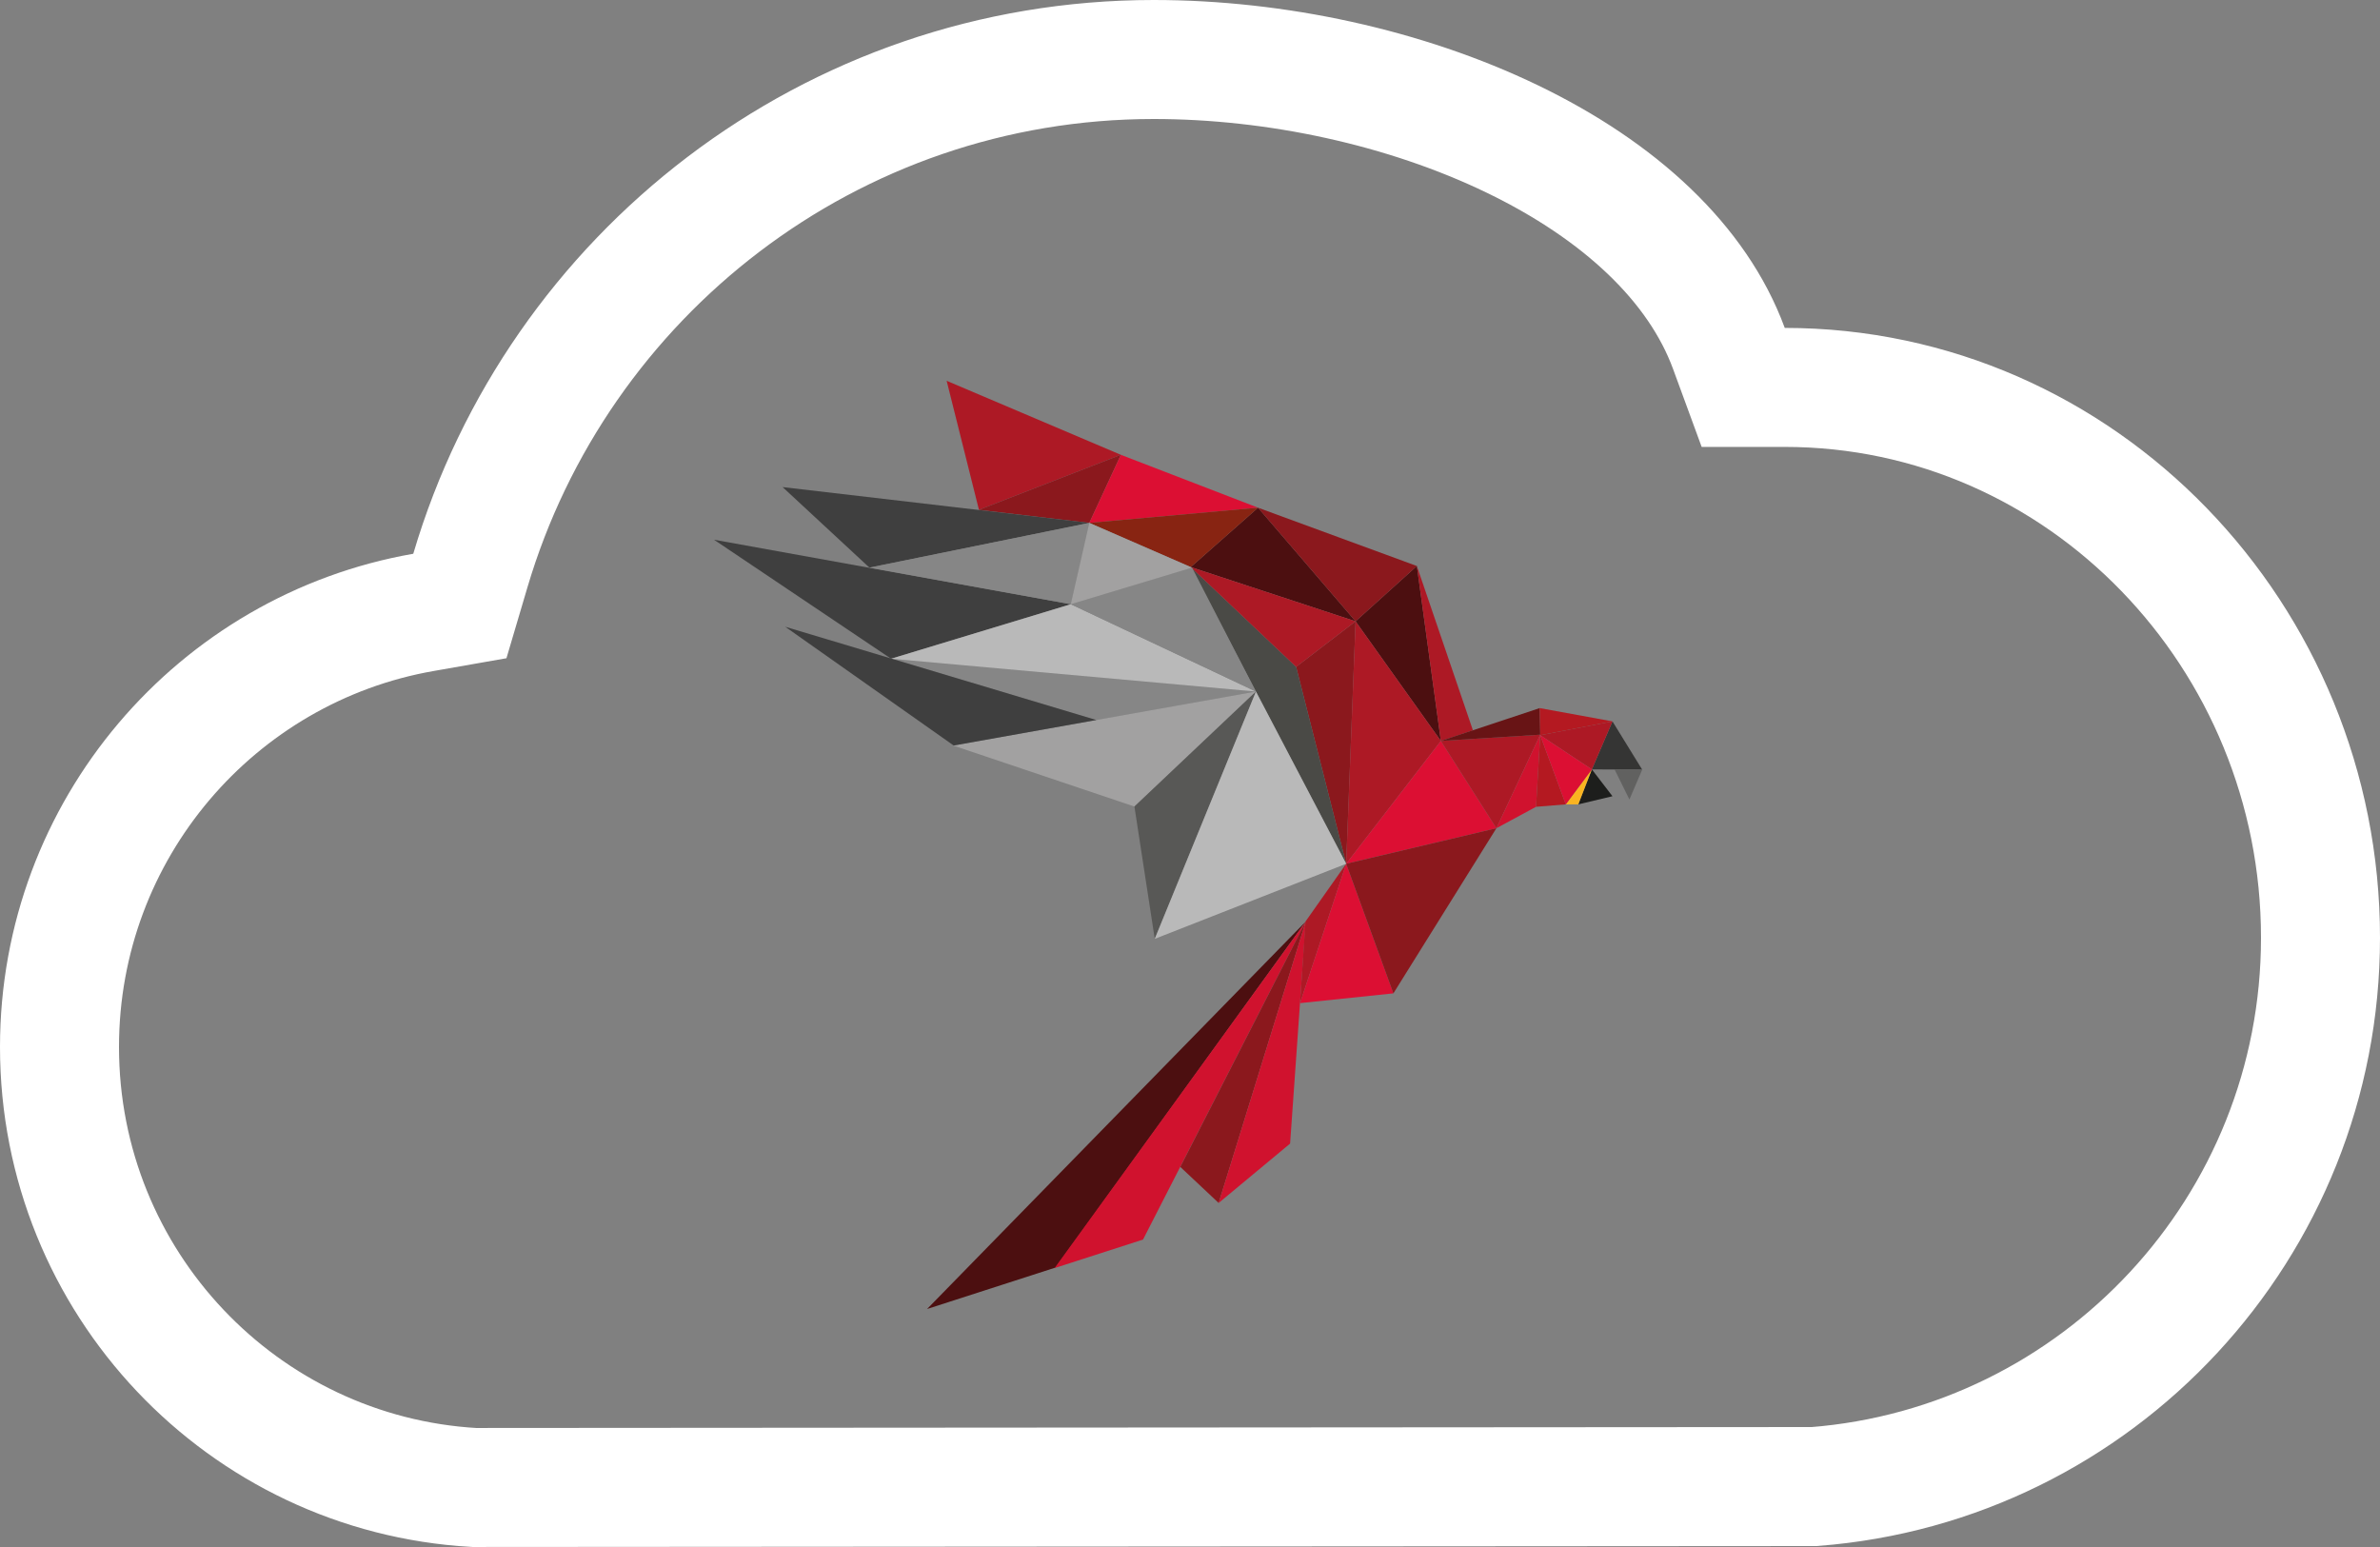 <?xml version="1.0" encoding="UTF-8"?>
<svg xmlns="http://www.w3.org/2000/svg" width="100" height="65" viewBox="0 0 100 65" fill="none">
  <rect x="0" y="0" width="100" height="65" fill="#808080" stroke="none"/>
  <g clip-path="url(#clip0_60_203)">
    <path d="M60.54 31.131L59.532 23.782L56.957 26.106L60.54 31.131Z" fill="#4C0F10"></path>
    <path d="M52.859 21.332L56.957 26.106L50.032 23.827L52.859 21.332Z" fill="#4C0F10"></path>
    <path d="M59.532 23.782L56.957 26.106L52.859 21.332L59.532 23.782Z" fill="#8B181D"></path>
    <path d="M59.532 23.782L60.54 31.131L61.888 30.686L59.532 23.782Z" fill="#AD1925"></path>
    <path d="M41.133 21.423L39.775 16L47.095 19.11L41.133 21.423Z" fill="#AD1925"></path>
    <path d="M41.133 21.423L47.095 19.11L45.769 21.97L41.133 21.423Z" fill="#8B181D"></path>
    <path d="M52.859 21.332L45.769 21.97L47.095 19.11L52.859 21.332Z" fill="#DC0F33"></path>
    <path d="M45.769 21.97L52.859 21.332L50.032 23.827L45.769 21.97Z" fill="#882412"></path>
    <path d="M67.751 30.31L69 32.338L66.885 32.327L67.751 30.31Z" fill="#353534"></path>
    <path d="M69 32.338L68.463 33.592L67.838 32.327L69 32.338Z" fill="#616160"></path>
    <path d="M66.885 32.327L67.751 33.455L66.315 33.797L66.885 32.327Z" fill="#1D1E1C"></path>
    <path d="M66.885 32.327L66.315 33.797H65.789L66.885 32.327Z" fill="#FAB421"></path>
    <path d="M38.953 55L44.355 53.257L54.864 38.719L38.953 55Z" fill="#4C0F10"></path>
    <path d="M54.864 38.719L44.311 53.28L48.026 52.083L54.864 38.719Z" fill="#D0122E"></path>
    <path d="M51.204 50.545L54.864 38.719L49.593 49.03L51.204 50.545Z" fill="#8B181D"></path>
    <path d="M54.206 48.05L54.864 38.719L51.204 50.545L54.206 48.05Z" fill="#D0122E"></path>
    <path d="M56.562 36.292L54.853 38.719L54.623 42.148L56.562 36.292Z" fill="#AD1925"></path>
    <path d="M56.562 36.292L56.957 26.106L54.459 28.02L56.562 36.292Z" fill="#8B181D"></path>
    <path d="M50.032 23.827L54.459 28.02L56.562 36.292L50.032 23.827Z" fill="#4A4A46"></path>
    <path d="M56.957 26.106L54.459 28.02L50.032 23.827L56.957 26.106Z" fill="#AD1925"></path>
    <path d="M56.957 26.106L56.562 36.292L60.54 31.131L56.957 26.106Z" fill="#AD1925"></path>
    <path d="M60.54 31.131L56.562 36.292L62.874 34.799L60.54 31.131Z" fill="#DC0F33"></path>
    <path d="M54.623 42.148L58.546 41.738L56.562 36.292L54.623 42.148Z" fill="#DC0F33"></path>
    <path d="M60.54 31.131L62.874 34.799L64.715 30.869L60.54 31.131Z" fill="#AD1925"></path>
    <path d="M56.562 36.292L58.546 41.738L62.874 34.799L56.562 36.292Z" fill="#8B181D"></path>
    <path d="M52.771 29.057L46.065 30.253L37.441 27.667L52.771 29.057Z" fill="#868686"></path>
    <path d="M47.664 33.888L40.049 31.324L52.771 29.057L47.664 33.888Z" fill="#A2A1A1"></path>
    <path d="M48.519 39.448L47.665 33.888L52.771 29.057L48.519 39.448Z" fill="#585856"></path>
    <path d="M52.771 29.057L48.519 39.448L56.563 36.292L52.771 29.057Z" fill="#B9B9B9"></path>
    <path d="M44.991 25.388L37.441 27.678L30 22.677L44.991 25.388Z" fill="#3F3F3F"></path>
    <path d="M32.992 26.334L40.071 31.324L46.065 30.253L32.992 26.334Z" fill="#3F3F3F"></path>
    <path d="M37.441 27.678L44.991 25.388L52.771 29.057L37.441 27.678Z" fill="#B9B9B9"></path>
    <path d="M44.991 25.388L50.086 23.85L52.771 29.057L44.991 25.388Z" fill="#868686"></path>
    <path d="M36.531 23.85L32.882 20.466L45.769 21.97L36.531 23.85Z" fill="#3F3F3F"></path>
    <path d="M66.885 32.327L64.715 30.891L67.751 30.31" fill="#AD1925"></path>
    <path d="M60.54 31.131L64.693 29.752L64.715 30.789V30.869L60.54 31.131Z" fill="#681415"></path>
    <path d="M64.715 30.891L67.751 30.31L64.694 29.752L64.715 30.891Z" fill="#B41921"></path>
    <path d="M62.874 34.799L64.54 33.899L64.715 30.869L62.874 34.799Z" fill="#D0122E"></path>
    <path d="M64.54 33.899L65.789 33.797L64.715 30.891L64.54 33.899Z" fill="#B41921"></path>
    <path d="M66.885 32.327L65.789 33.797L64.715 30.891L66.885 32.327Z" fill="#DC0F33"></path>
    <path d="M36.531 23.85L45.769 21.97L44.991 25.388L36.531 23.85Z" fill="#868686"></path>
    <path d="M50.086 23.85L44.991 25.388L45.769 21.97L50.086 23.85Z" fill="#A2A1A1"></path>
  </g>
  <path d="M48.474 2.5C53.605 2.5 59.049 3.671 63.54 5.839C68.061 8.021 71.329 11.065 72.643 14.64L73.244 16.278H74.989C87.474 16.278 97.5 26.738 97.5 39.401C97.5 51.572 88.124 61.54 76.23 62.46L19.922 62.499C10.213 61.944 2.5 53.876 2.5 43.992C2.5 34.844 9.11 27.246 17.794 25.73L19.322 25.462L19.762 23.975C23.433 11.553 34.904 2.5 48.474 2.5Z" stroke="white" stroke-width="5"></path>
  <defs>
    <clipPath id="clip0_60_203">
      <rect width="39" height="39" fill="white" transform="translate(30 16)"></rect>
    </clipPath>
  </defs>
</svg>
